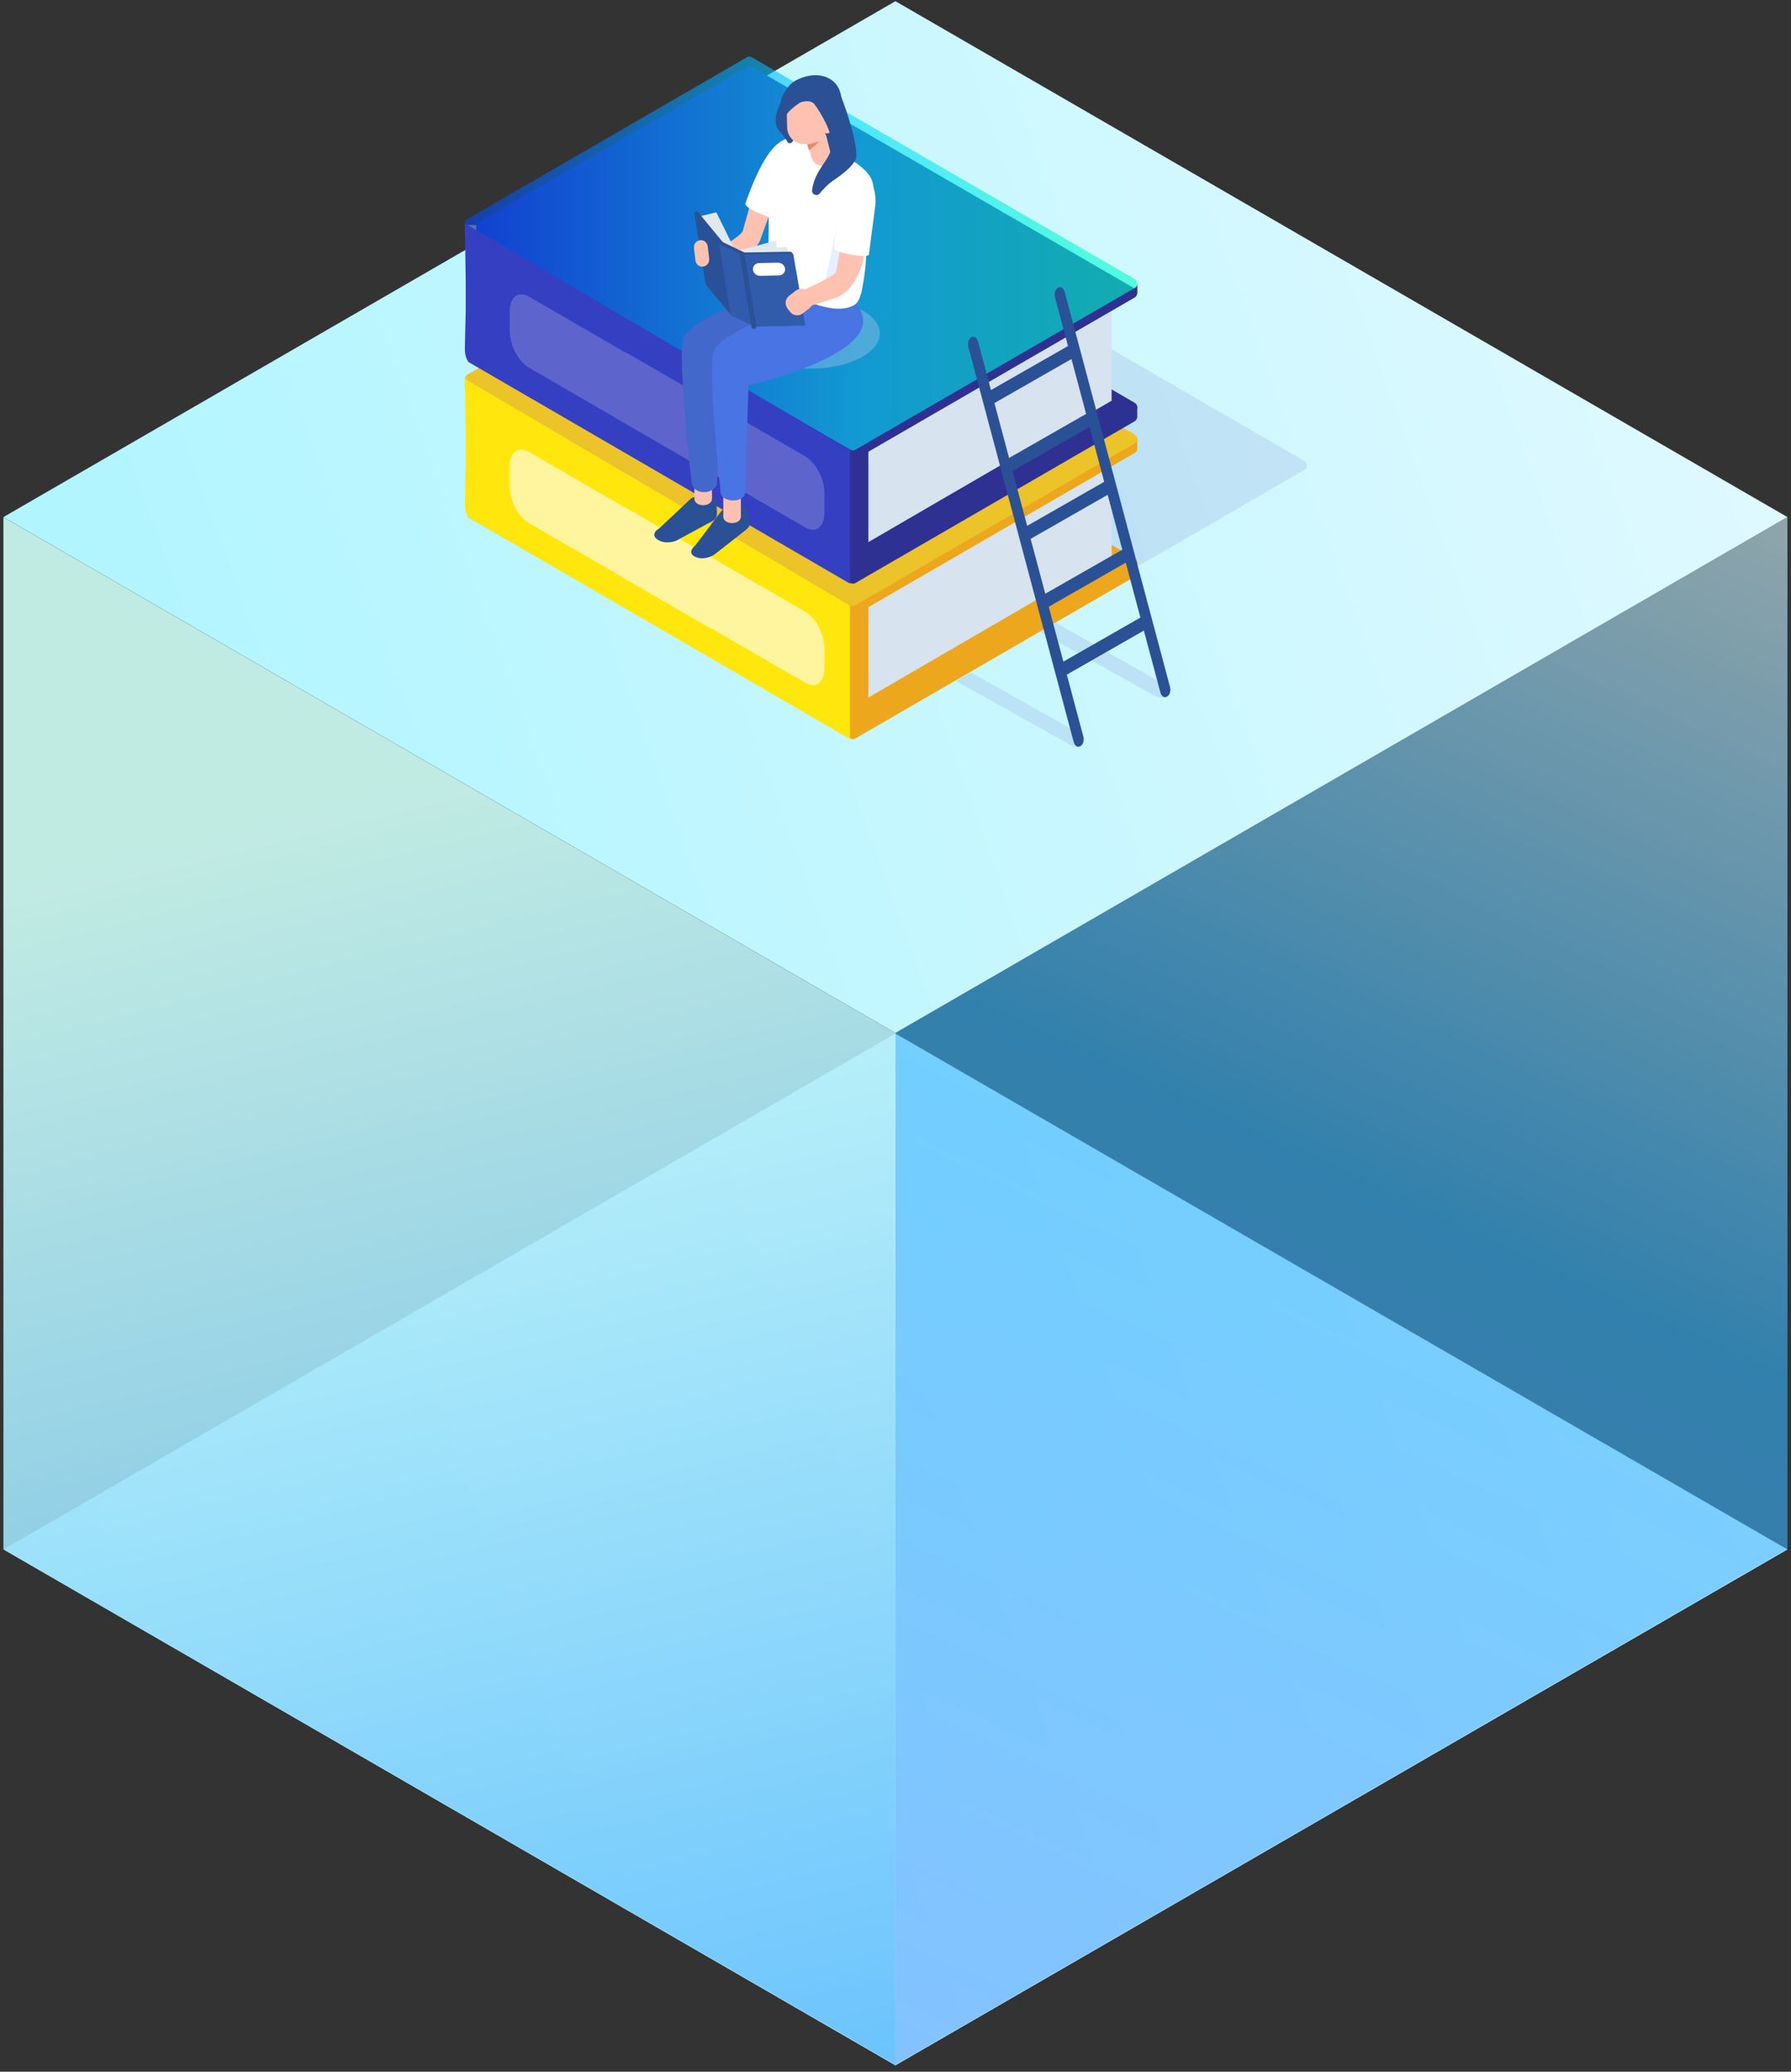 <svg width="352" height="407" viewBox="0 0 352 407" fill="none" xmlns="http://www.w3.org/2000/svg">
<rect x="0" y="0" width="352" height="407" fill="#333333" stroke="none"/>
<path d="M175.981 405.751L351.299 304.397L175.986 203.048L0.668 304.397L175.981 405.751Z" fill="url(#paint0_linear_732_42019)"/>
<path opacity="0.6" d="M175.986 405.651L351.299 304.302V101.598L175.986 202.953V405.651Z" fill="url(#paint1_linear_732_42019)"/>
<path opacity="0.9" d="M0.668 304.302L175.986 405.651V202.953L0.668 101.598V304.302Z" fill="url(#paint2_linear_732_42019)"/>
<path d="M175.981 202.936L351.299 101.582L175.986 0.233L0.668 101.582L175.981 202.936Z" fill="url(#paint3_linear_732_42019)"/>
<g clip-path="url(#clip0_732_42019)">
<g style="mix-blend-mode:multiply" opacity="0.4">
<path d="M115.105 72.957L169.989 41.188C170.303 41.007 170.688 41.007 171.001 41.188L180.887 46.908C180.963 46.931 181.034 46.96 181.105 46.998L256.349 90.551C257.024 90.942 257.024 91.919 256.349 92.315L201.465 124.084C201.151 124.266 200.766 124.266 200.452 124.084L190.567 118.364C190.491 118.341 190.42 118.312 190.349 118.274L115.105 74.716C114.43 74.325 114.43 73.348 115.105 72.953V72.957Z" fill="#A8C4E5"/>
</g>
<path d="M221.307 110.361V110.542L147.775 67.986C147.461 67.805 147.076 67.805 146.762 67.986L91.873 99.751C91.198 100.142 98.382 99.765 91.873 101.514L167.117 145.067C167.431 145.248 167.816 145.248 168.13 145.067L223.014 113.297C223.294 113.135 223.427 112.868 223.475 112.587H223.518V110.361H221.297H221.307Z" fill="#EDA71C"/>
<path d="M91.535 100.022H93.542V98.011H91.535V100.022Z" fill="#DD4078"/>
<path d="M168.13 143.199L223.014 111.429C223.689 111.038 223.689 110.061 223.014 109.665L147.775 66.117C147.461 65.936 147.076 65.936 146.762 66.117L91.873 97.887C92.139 98.349 92.396 99.05 91.873 99.651L167.117 143.203C167.431 143.385 167.816 143.385 168.13 143.203V143.199Z" fill="#EDA71C"/>
<path d="M218.473 88.058V92.42V104.899V109.26L170.673 137.035V132.669V120.195V115.829L218.473 88.058Z" fill="#D8E3F0"/>
<path d="M223.522 86.118H221.302V86.228L147.775 43.666C147.461 43.485 147.076 43.485 146.762 43.666L91.873 75.436C92.643 75.86 93.204 76.818 91.873 77.2L167.117 120.753C167.431 120.934 167.816 120.934 168.13 120.753L223.014 88.983C223.351 88.787 223.522 88.439 223.518 88.096V86.118H223.522Z" fill="#EDA71C"/>
<path d="M91.369 76.232H93.59V74.75H91.369V76.232Z" fill="#DEA749"/>
<path d="M168.13 118.884L223.014 87.114C223.689 86.723 223.689 85.746 223.014 85.351L147.775 41.803C147.461 41.621 147.076 41.621 146.762 41.803L91.873 73.567C91.198 73.958 91.198 74.936 91.873 75.331L167.117 118.884C167.431 119.065 167.816 119.065 168.13 118.884Z" fill="#EDC32A"/>
<path d="M167.055 118.946V145.201L92.325 101.777C91.559 101.333 91.35 99.898 91.364 99.012L91.535 91.299V85.813L91.364 74.435L167.055 118.946Z" fill="#FFE70D"/>
<path d="M221.307 79.826V80.007L147.775 37.446C147.461 37.265 147.076 37.265 146.762 37.446L91.873 69.216C91.198 69.606 98.378 69.23 91.873 70.979L167.117 114.532C167.431 114.713 167.816 114.713 168.13 114.532L223.014 82.762C223.294 82.6 223.427 82.333 223.475 82.052H223.518V79.826H221.297H221.307Z" fill="#2E3192"/>
<path d="M91.535 69.483H93.542V67.471H91.535V69.483Z" fill="#DD4078"/>
<path d="M168.13 112.664L223.014 80.894C223.689 80.503 223.689 79.526 223.014 79.13L147.775 35.582C147.461 35.401 147.076 35.401 146.762 35.582L91.873 67.352C92.139 67.814 92.396 68.515 91.873 69.115L167.117 112.668C167.431 112.849 167.816 112.849 168.13 112.668V112.664Z" fill="#2E3192"/>
<path d="M218.473 57.523V61.885V74.364V78.725L170.673 106.496V102.134V89.655V85.293L218.473 57.523Z" fill="#D8E3F0"/>
<path d="M168.13 90.213L223.014 58.443C223.689 58.052 223.689 57.075 223.014 56.679L147.775 13.131C147.461 12.95 147.076 12.95 146.762 13.131L91.873 44.896C92.643 45.32 93.204 46.278 91.873 46.66L167.117 90.213C167.431 90.394 167.816 90.394 168.13 90.213Z" fill="#2E3192"/>
<path d="M221.307 57.556H223.527V55.612C223.527 55.612 223.551 55.964 223.37 56.241C223.318 56.327 223.266 56.389 223.209 56.436C223.023 56.589 222.933 56.627 222.933 56.627L221.311 57.556H221.307Z" fill="#2E3192"/>
<path d="M91.369 45.692H93.59V44.21H91.369V45.692Z" fill="#DEA749"/>
<path opacity="0.6" d="M168.13 88.344L223.014 56.575C223.689 56.184 223.689 55.207 223.014 54.811L147.775 11.268C147.461 11.087 147.076 11.087 146.762 11.268L91.873 43.033C91.198 43.423 91.198 44.401 91.873 44.796L167.117 88.349C167.431 88.53 167.816 88.53 168.13 88.349V88.344Z" fill="url(#paint4_linear_732_42019)"/>
<path d="M167.055 88.406V114.661L92.325 71.237C91.559 70.798 91.35 69.363 91.364 68.477L91.535 60.764V55.278L91.364 43.895L167.055 88.406Z" fill="#343FC1"/>
<path opacity="0.2" d="M158.278 89.665L141.76 80.103C141.684 80.055 141.612 79.988 141.536 79.945L123.345 69.416C123.083 69.263 122.831 69.154 122.584 69.082L122.351 68.949C122.275 68.901 122.204 68.834 122.128 68.791L103.936 58.262C101.872 57.065 100.184 58.348 100.184 61.108V65.035C100.184 67.795 101.872 71.027 103.936 72.223L120.454 81.785C120.53 81.833 120.601 81.9 120.677 81.942L138.869 92.472C139.131 92.624 139.383 92.734 139.63 92.806L139.863 92.939C139.939 92.987 140.01 93.053 140.086 93.096L158.278 103.626C160.341 104.822 162.029 103.54 162.029 100.78V96.853C162.029 94.093 160.341 90.861 158.278 89.665Z" fill="white"/>
<path opacity="0.6" d="M158.278 120.185L141.76 110.623C141.684 110.576 141.612 110.509 141.536 110.466L123.345 99.937C123.083 99.784 122.831 99.674 122.584 99.603L122.351 99.469C122.275 99.422 122.204 99.355 122.128 99.312L103.936 88.783C101.872 87.586 100.184 88.868 100.184 91.628V95.556C100.184 98.316 101.872 101.548 103.936 102.744L120.454 112.306C120.53 112.354 120.601 112.42 120.677 112.463L138.869 122.993C139.131 123.145 139.383 123.255 139.63 123.326L139.863 123.46C139.939 123.508 140.01 123.574 140.086 123.617L158.278 134.147C160.341 135.343 162.029 134.061 162.029 131.301V127.373C162.029 124.613 160.341 121.382 158.278 120.185Z" fill="white"/>
<g style="mix-blend-mode:multiply" opacity="0.4">
<path d="M190.791 132.111L212.044 144.009C212.848 144.462 213.171 145.382 212.762 146.054C212.349 146.731 211.355 146.912 210.551 146.464L187.9 133.789L190.796 132.111H190.791Z" fill="#A8C4E5"/>
</g>
<g style="mix-blend-mode:multiply" opacity="0.4">
<path d="M204.513 124.17L207.618 122.373L228.61 134.357C229.414 134.809 229.737 135.729 229.328 136.401C228.914 137.078 227.921 137.259 227.117 136.811L204.518 124.165L204.513 124.17Z" fill="#A8C4E5"/>
</g>
<path d="M190.325 68.186L211.013 145.744C211.217 146.502 211.778 146.898 212.258 146.621L212.396 146.545C212.881 146.268 213.109 145.425 212.91 144.667L209.672 132.536L224.811 123.879L228.049 136.011C228.253 136.768 228.814 137.164 229.295 136.888L229.432 136.811C229.917 136.535 230.146 135.691 229.946 134.933L226.503 122.025L226.237 121.024L222.947 108.688L222.809 108.173L219.134 94.398L219.119 94.35L215.758 81.752L215.563 81.013L212.273 68.677L212.006 67.676L209.258 57.375C209.054 56.617 208.493 56.222 208.012 56.498L207.874 56.574C207.389 56.851 207.161 57.695 207.361 58.453L209.9 67.976L194.761 76.632L192.222 67.109C192.017 66.351 191.456 65.955 190.976 66.232L190.838 66.308C190.353 66.584 190.125 67.433 190.325 68.186ZM210.585 70.531L213.461 81.313L198.322 89.969L195.446 79.187L210.585 70.531ZM199.002 92.525L214.141 83.868L217.018 94.65L201.879 103.307L199.002 92.525ZM202.559 105.862L217.698 97.205L220.574 107.987L205.435 116.644L202.559 105.862ZM208.992 129.981L206.115 119.199L221.254 110.542L224.131 121.325L208.992 129.981Z" fill="#2A5196"/>
<g style="mix-blend-mode:multiply" opacity="0.4">
<path d="M159.238 72.433C166.791 72.433 172.913 69.339 172.913 65.521C172.913 61.704 166.791 58.61 159.238 58.61C151.686 58.61 145.564 61.704 145.564 65.521C145.564 69.339 151.686 72.433 159.238 72.433Z" fill="#A8C4E5"/>
</g>
<path d="M129.526 103.84L135.845 97.901C136.682 97.448 138.546 97.296 139.801 97.501C140.367 97.591 140.78 98.078 140.809 98.654L140.866 99.889C141.009 101.667 140.842 101.92 139.734 102.52L133.163 106.086C132.055 106.686 130.391 106.71 129.464 106.138L129.203 105.976C128.275 105.404 128.423 104.441 129.526 103.845V103.84Z" fill="#2A5196"/>
<path d="M136.601 107.22L141.845 100.308C142.597 99.717 144.408 99.26 145.678 99.25C146.248 99.25 146.738 99.655 146.862 100.218L147.123 101.429C147.561 103.159 147.437 103.435 146.448 104.212L140.562 108.826C139.568 109.603 137.932 109.904 136.92 109.494L136.634 109.379C135.622 108.969 135.607 107.997 136.601 107.22Z" fill="#2A5196"/>
<path d="M139.929 97.959C139.929 99.679 136.477 99.679 136.477 97.959V92.224H139.929V97.959Z" fill="#FFC2B0"/>
<path d="M145.611 101.471C145.611 103.192 142.159 103.192 142.159 101.471V95.737H145.611V101.471Z" fill="#FFC2B0"/>
<path d="M148.54 58.286C148.54 58.286 135.626 62.881 134.338 66.408C133.054 69.931 135.916 94.622 135.916 94.622C136.116 97.41 140.272 97.177 140.918 95.122L141.165 73.138C141.165 73.138 159.671 68.701 158.159 60.807C156.647 52.914 148.535 58.286 148.535 58.286H148.54Z" fill="#4268CC"/>
<path d="M154.484 60.85C154.484 60.85 141.57 65.445 140.281 68.972C138.997 72.495 141.617 96.514 141.617 96.514C141.522 98.778 146.343 98.983 146.438 96.719L147.114 75.708C147.114 75.708 171.092 70.245 169.58 62.352C168.068 54.458 154.484 60.855 154.484 60.855V60.85Z" fill="#4974E3"/>
<path d="M151.146 53.419C150.813 47.566 151.312 45.139 150.903 37.923C151.44 29.3 151.588 26.921 158.297 26.697L160.056 27.283C160.898 27.565 161.706 27.936 162.467 28.389C170.583 33.246 172.252 34.286 171.572 39.281C171.425 41.869 169.523 38.971 169.632 40.711C169.765 42.904 171.101 47.804 169.542 56.231C169.323 57.423 168.995 59.177 167.992 59.849C163.632 62.762 152.582 57.037 151.15 53.409L151.146 53.419Z" fill="white"/>
<path d="M158.34 30.606C158.116 31.969 158.706 33.542 160.988 34.033C163.812 34.638 165.781 31.044 164.792 30.077C163.884 29.19 164.026 29.509 162.096 28.923C160.165 28.337 158.73 28.27 158.34 30.61V30.606Z" fill="white"/>
<path d="M152.249 39.372L149.315 47.399C148.64 49.134 143.239 52.032 140.918 54.758C138.579 57.504 141.104 49.601 137.885 50.869C137.885 50.869 145.64 46.598 145.982 45.378C146.752 42.618 148.122 37.713 148.193 37.599C148.345 37.346 152.249 39.372 152.249 39.372Z" fill="#FFC2B0"/>
<path d="M154.94 38.843L152.914 42.775C152.482 43.438 145.987 40.921 146.519 39.915C146.614 39.739 149.843 29.695 153.495 27.855C156.461 26.363 156.519 35.029 154.94 38.843Z" fill="white"/>
<path d="M165.22 48.18L165.272 41.212L162.11 55.335L165.272 54.101L165.22 48.18Z" fill="#E6F0FF"/>
<path d="M166.965 37.884L164.35 53.304C164.369 54.167 157.874 56.989 157.874 56.989L157.717 60.607L164.545 58.41C168.71 56.508 169.903 50.883 170.013 48.614L170.978 36.993L166.96 37.884H166.965Z" fill="#FFC2B0"/>
<path d="M171.914 41.254L170.768 50.039C170.483 50.778 163.608 49.701 163.912 48.605C163.964 48.409 164.991 37.908 168.168 35.334C170.749 33.242 172.651 37.193 171.914 41.254Z" fill="white"/>
<path d="M137.818 42.432L140.79 41.707L144.594 49.448L143.7 53.057L140.295 49.267L137.818 42.432Z" fill="#E1E8F0"/>
<path d="M155.515 51.426L154.612 48.5L144.223 49.272L143.396 51.813L148.388 52.799L155.515 51.426Z" fill="#E1E8F0"/>
<path d="M152.805 50.054L152.529 47.241L142.478 49.982L142.15 52.637L147.237 52.647L152.805 50.054Z" fill="#E1E8F0"/>
<path d="M141.727 47.399L146.486 49.691L145.05 50.869L140.295 49.267L141.727 47.399Z" fill="#2A5196"/>
<path d="M137.076 41.531L141.917 47.399C141.979 47.47 142.074 47.718 142.097 47.842L144.323 61.694C144.332 61.751 144.323 61.765 144.294 61.732L139.454 55.864C139.416 55.736 139.349 55.55 139.273 55.421L136.458 41.722C136.458 41.722 137.053 41.498 137.081 41.531H137.076Z" fill="#2A5196"/>
<path d="M136.454 41.722L141.294 47.589C141.356 47.661 141.451 47.909 141.475 48.033L143.7 61.885C143.709 61.942 143.7 61.956 143.671 61.923L138.831 56.055C138.793 55.926 138.726 55.74 138.65 55.612L136.425 41.76C136.416 41.703 136.425 41.688 136.454 41.722Z" fill="#2A5196"/>
<path d="M145.578 49.62L155.368 49.448C155.487 49.448 155.663 49.601 155.682 49.725L157.874 63.615C157.883 63.672 157.855 63.71 157.798 63.71L148.008 63.882C147.989 63.743 147.86 63.538 147.694 63.605L145.502 49.715C145.492 49.658 145.521 49.62 145.578 49.62Z" fill="#2A5196"/>
<path d="M155.396 49.744L155.563 49.539L155.872 49.901L155.753 50.054L155.396 49.744Z" fill="#64731E"/>
<path d="M147.827 63.805L147.993 63.596L148.26 63.829L148.093 64.034L147.827 63.805Z" fill="#DEA749"/>
<path d="M146.324 53.271L156.148 53.057C156.267 53.057 156.442 53.171 156.457 53.266L158.254 63.882C158.264 63.925 158.23 63.953 158.173 63.953L148.35 64.168C148.231 64.168 148.055 64.053 148.041 63.958L146.244 53.343C146.234 53.3 146.267 53.271 146.324 53.271Z" fill="#305CAB"/>
<path d="M145.792 49.996L155.615 49.782C155.734 49.782 155.91 49.896 155.924 49.992L157.722 60.607C157.731 60.65 157.698 60.678 157.641 60.678L147.817 60.893C147.699 60.893 147.523 60.779 147.508 60.683L145.711 50.068C145.702 50.025 145.735 49.996 145.792 49.996Z" fill="#305CAB"/>
<path d="M145.83 50.03L144.223 49.272L142.958 48.676L141.351 47.918L143.562 61.761C143.586 61.904 143.814 62.047 143.966 62.113L145.293 62.709L146.229 63.152L148.16 64.091L145.83 50.03Z" fill="#305CAB"/>
<path d="M138.184 52.37C137.443 52.456 136.763 51.917 136.677 51.169L136.392 48.7C136.306 47.956 136.843 47.275 137.585 47.189C138.327 47.103 139.007 47.642 139.092 48.39L139.378 50.859C139.463 51.603 138.926 52.285 138.184 52.37Z" fill="#FFC2B0"/>
<path d="M156.418 57.093L155.097 58.108C154.322 58.703 154.174 59.816 154.768 60.593L155.269 61.248C155.863 62.026 156.973 62.173 157.748 61.578L159.069 60.563C159.845 59.968 159.992 58.855 159.398 58.077L158.898 57.423C158.304 56.645 157.194 56.498 156.418 57.093Z" fill="#FFC2B0"/>
<path d="M153.081 54.11L149.391 54.186C148.668 54.201 148.031 53.653 147.979 52.961C147.927 52.275 148.478 51.698 149.201 51.684L152.891 51.608C153.613 51.593 154.251 52.141 154.303 52.833C154.355 53.519 153.804 54.096 153.081 54.11Z" fill="white"/>
<path d="M152.81 21.611C152.334 22.922 152.201 24.5 153.043 25.606C153.2 25.811 153.38 25.987 153.552 26.178C154.008 26.669 154.403 27.212 154.726 27.798C154.783 27.898 154.84 28.003 154.93 28.075C155.144 28.232 155.458 28.132 155.648 27.946C155.834 27.76 155.939 27.503 156.086 27.284C156.523 26.626 165.491 31.959 165.938 31.311C166.546 30.434 164.407 20.429 164.183 19.38C163.898 18.046 157.303 19.757 156.229 18.918C156.019 18.756 155.786 18.618 155.601 18.427C155.33 18.151 155.083 17.569 154.631 17.76C154.265 17.912 154.136 18.575 154.008 18.889C153.632 19.809 153.147 20.677 152.81 21.611Z" fill="#2A5196"/>
<path d="M159.376 30.682L157.617 23.646L161.996 25.076L163.427 30.82C163.736 31.759 160.66 34.281 159.376 30.682Z" fill="#FFC2B0"/>
<path d="M158.964 15.603L157.781 15.633C155.951 15.68 154.506 17.205 154.552 19.039L154.706 25.077C154.752 26.911 156.273 28.36 158.103 28.313L159.287 28.283C161.116 28.236 162.562 26.712 162.515 24.877L162.362 18.84C162.315 17.006 160.794 15.556 158.964 15.603Z" fill="#FFC2B0"/>
<path d="M160.208 20.591C158.848 18.88 156.286 20.887 154.921 20.343C153.437 19.757 153.956 18.227 154.973 16.997C155.52 16.334 156.214 15.781 157.593 15.271C161.459 13.841 165.31 15.505 165.424 19.876C165.424 19.876 165.881 25.825 162.395 26.678L162.025 25.844C162.025 25.844 164.041 23.646 161.92 22.34C161.425 22.035 161.402 22.026 161.454 21.301C161.506 20.567 160.665 21.173 160.208 20.596V20.591Z" fill="#2A5196"/>
<path d="M163.228 25.934C162.609 26.44 161.91 26.259 161.668 25.529C161.425 24.8 161.72 23.799 162.338 23.294C162.957 22.788 163.655 22.97 163.898 23.699C164.14 24.428 163.846 25.429 163.228 25.934Z" fill="#FFC2B0"/>
<path d="M153.956 23.799C153.956 23.799 154.032 21.792 158.844 19.204C163.655 16.62 159.062 19.085 159.062 19.085L154.317 17.969C154.317 17.969 152.42 20.09 153.956 23.799Z" fill="#2A5196"/>
<path d="M160.004 20.377C160.004 20.377 163.817 25.463 163.446 28.771C163.142 31.502 160.161 33.218 159.6 37.346C159.481 38.204 160.589 38.666 161.126 37.989C161.801 37.136 162.685 36.202 163.741 35.487C166.328 33.742 168.32 31.969 168.32 30.572C168.32 26.683 165.358 19.07 165.358 19.07L159.452 18.432L160.004 20.377Z" fill="#2A5196"/>
<path d="M158.639 28.389C158.639 28.389 160.931 27.836 160.936 27.817C160.936 27.817 159.97 28.966 158.986 29.519L158.634 28.389H158.639Z" fill="#EA8A6C"/>
<path d="M145.83 50.03L148.16 64.091" stroke="#2A5196" stroke-linecap="round" stroke-linejoin="round"/>
</g>
<defs>
<linearGradient id="paint0_linear_732_42019" x1="-3.724" y1="304.31" x2="317.835" y2="188.131" gradientUnits="userSpaceOnUse">
<stop stop-color="#AFF5FF"/>
<stop offset="1" stop-color="#E0F9FF"/>
</linearGradient>
<linearGradient id="paint1_linear_732_42019" x1="293.603" y1="37.61" x2="127.633" y2="394.753" gradientUnits="userSpaceOnUse">
<stop stop-color="#EFFFFB"/>
<stop offset="0.476" stop-color="#32B5FF"/>
<stop offset="1" stop-color="#5C9DFF"/>
</linearGradient>
<linearGradient id="paint2_linear_732_42019" x1="189.863" y1="438.772" x2="118.094" y2="147.983" gradientUnits="userSpaceOnUse">
<stop stop-color="#53B6FF"/>
<stop offset="1" stop-color="#D0FFF7"/>
</linearGradient>
<linearGradient id="paint3_linear_732_42019" x1="-3.724" y1="101.495" x2="317.835" y2="-14.684" gradientUnits="userSpaceOnUse">
<stop stop-color="#AFF5FF"/>
<stop offset="1" stop-color="#E0F9FF"/>
</linearGradient>
<linearGradient id="paint4_linear_732_42019" x1="91.369" y1="49.806" x2="223.527" y2="49.806" gradientUnits="userSpaceOnUse">
<stop stop-color="#0047FC"/>
<stop offset="0.58" stop-color="#00DEFF"/>
<stop offset="1" stop-color="#00FFC2"/>
</linearGradient>
<clipPath id="clip0_732_42019">
<rect width="165.498" height="135.578" fill="white" transform="translate(91.364 11.129)"/>
</clipPath>
</defs>
</svg>
